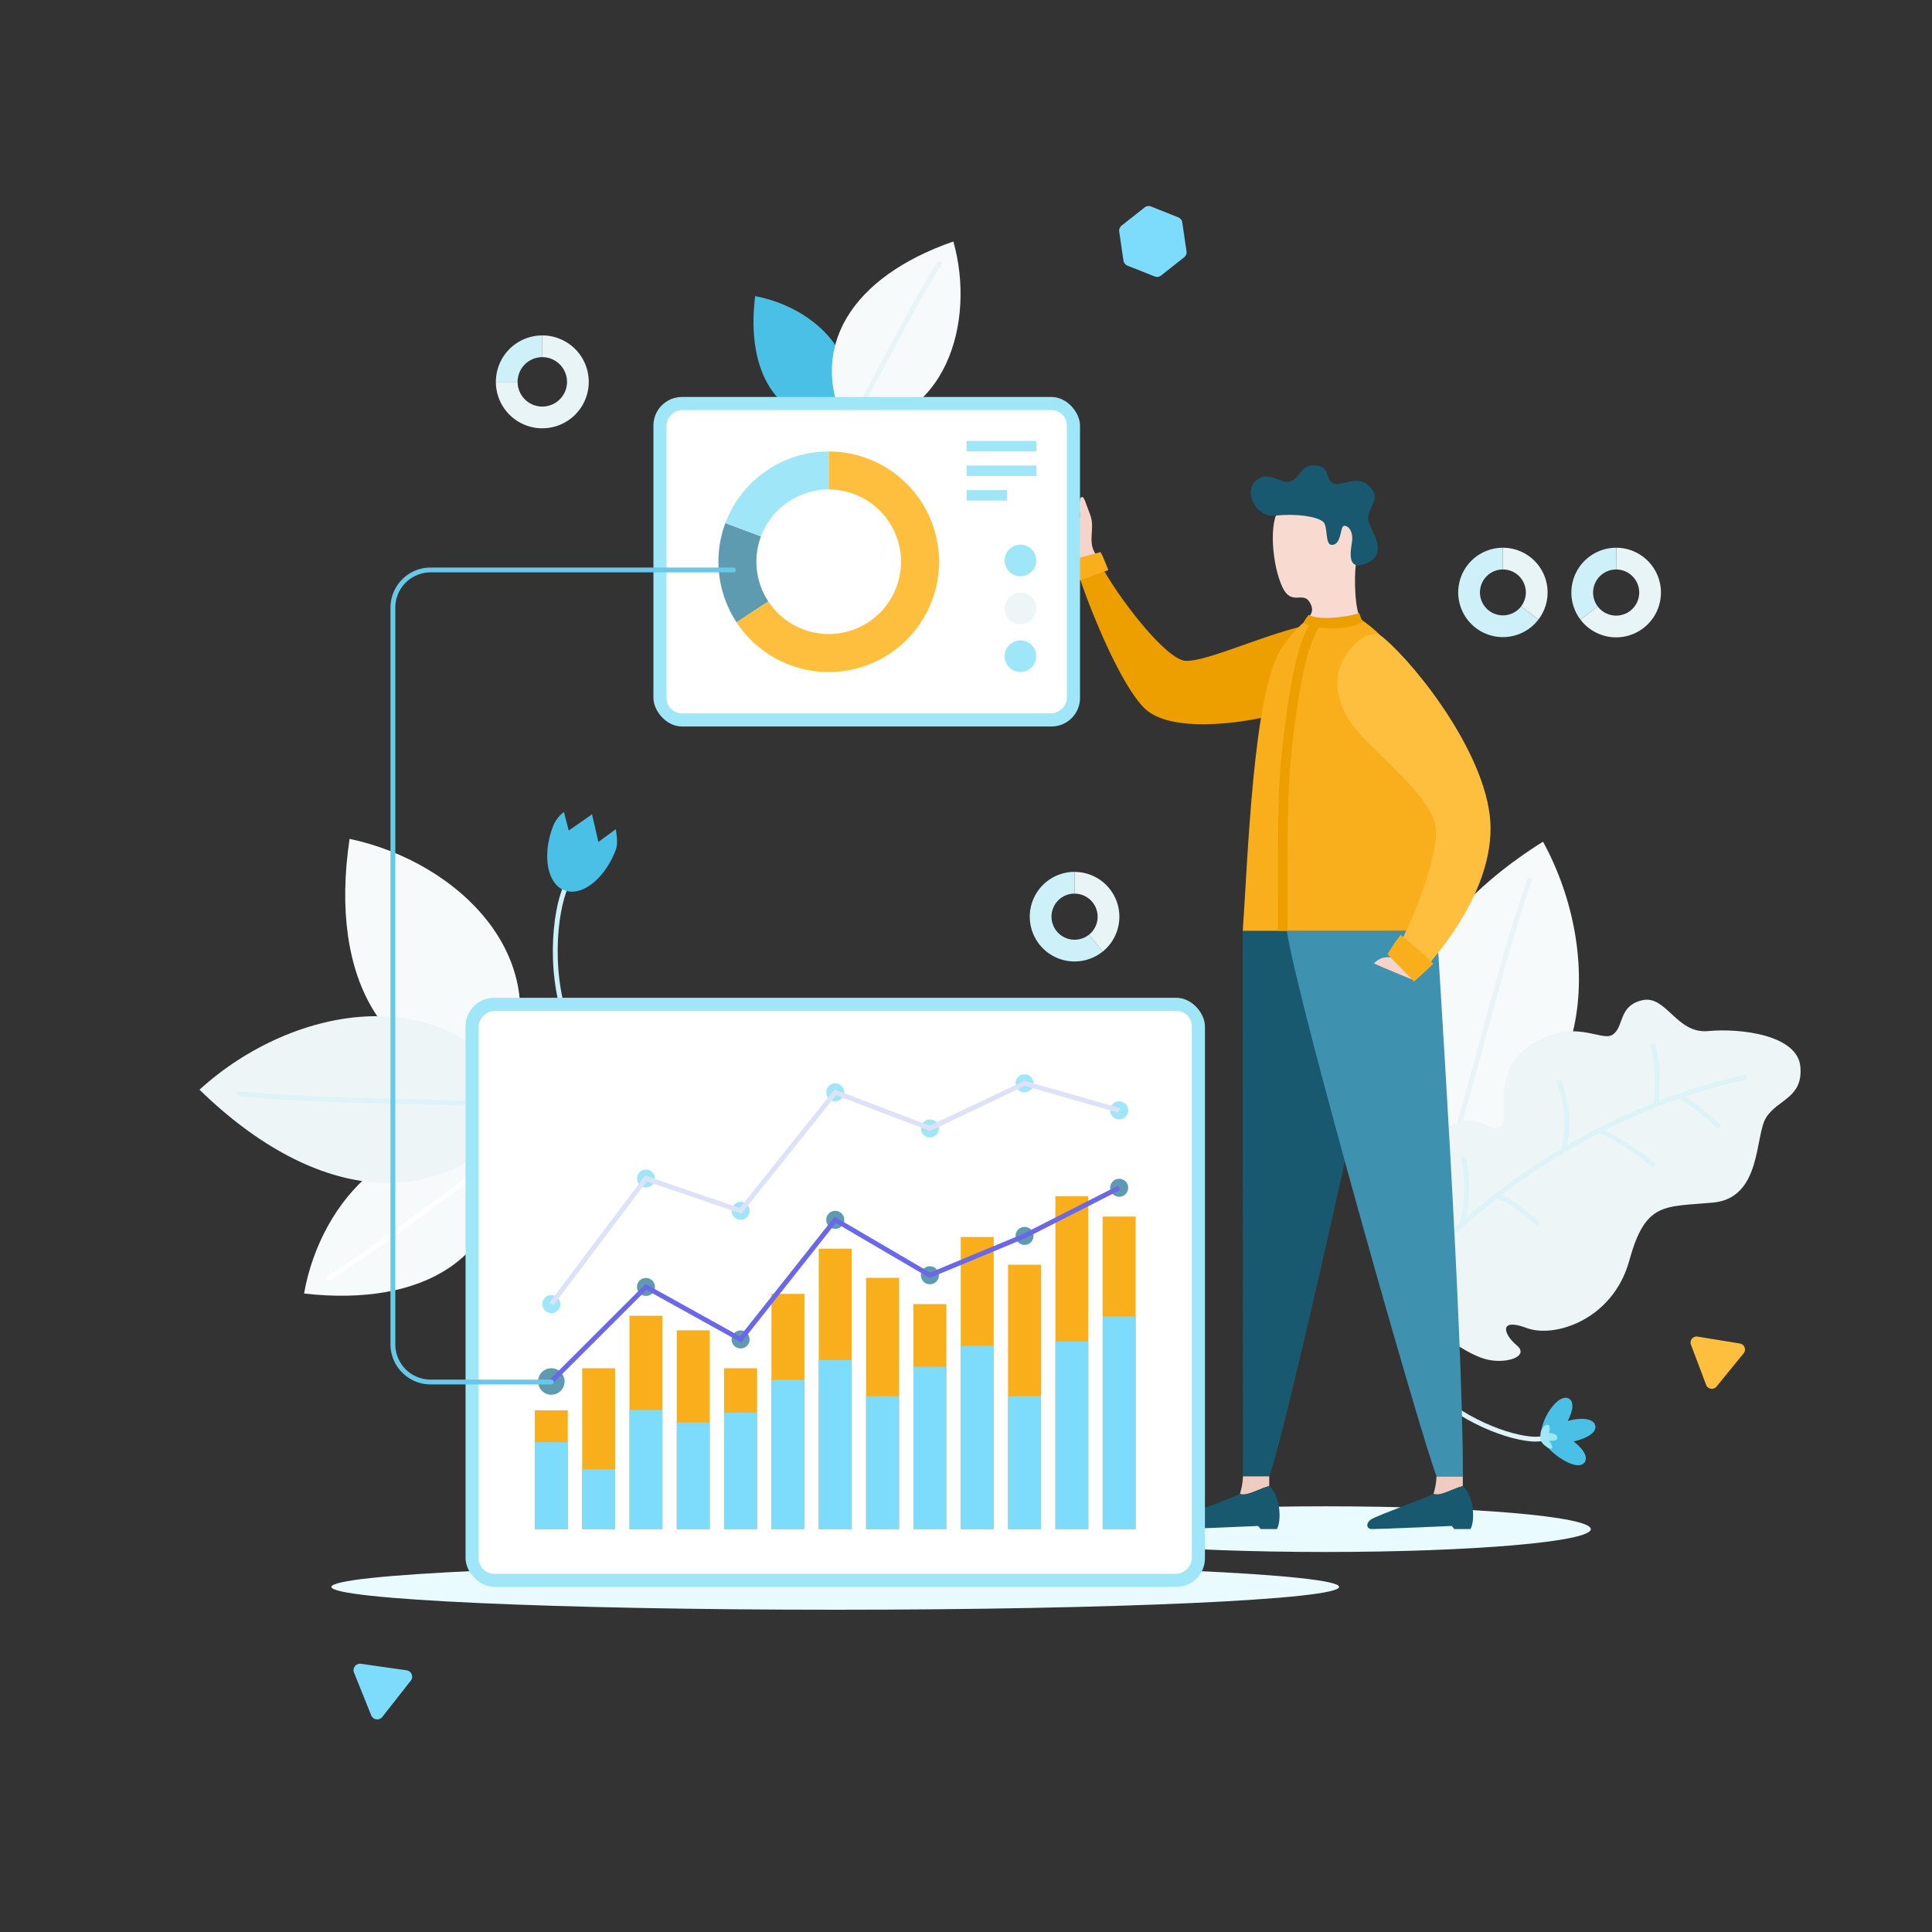 <?xml version="1.0" encoding="UTF-8"?>
<svg xmlns="http://www.w3.org/2000/svg" xmlns:xlink="http://www.w3.org/1999/xlink" xmlns:svgjs="http://svgjs.com/svgjs" id="SvgjsSvg1115" width="360" height="360" version="1.1">
  <rect width="100%" height="100%" fill="#333333" stroke="none"/>
  <defs id="SvgjsDefs1116"></defs>
  <g id="SvgjsG1117">
    <svg xmlns="http://www.w3.org/2000/svg" viewBox="0 0 800 800" width="360" height="360">
      <path fill="none" stroke="#cef0f8" stroke-linecap="round" stroke-linejoin="round" stroke-width="2" d="M236.1,364c-4.91,6.05-9.51,31.16-2.87,54.75" class="colorStrokeced3f8 svgStroke"></path>
      <path fill="#4ac0e7" d="M235.5 343.9l9.65-6.71 2.63 11.45 7.22-5.29c.43 3 .94 6.07-.1 8.77-4.58 11.88-14.08 19.28-21.23 16.53S224.45 354 229 342.15a13.53 13.53 0 014.52-5.91zM649.16 588.4c5.1-1.47 10.71-1.28 11.4 1.94.66 3.06-4 5.42-9 6.53 3.7 2.75 6.27 6.35 4.57 8.68-3.33 4.59-16.63-5.4-17.56-9.88-2.16-5.69 6.37-19.47 11.19-16.46C652 580.64 651.15 584.56 649.16 588.4z" class="colorced3f8 svgShape"></path>
      <path fill="none" stroke="#ddf3f8" stroke-linecap="round" stroke-linejoin="round" stroke-width="2" d="M638.52,595.67c-6.41,1.58-27.31-3.94-43-17.53" class="colorStrokedde2f8 svgStroke"></path>
      <path fill="#a0e6f9" d="M641.59,590.57a4,4,0,0,1-.33,2.9c1.42-.21,3.6.38,3.61,1.95,0,1.13-1.89,1.27-3.55,1.14a6.85,6.85,0,0,1,1,1.41c2.14,4.25-4.3.39-4.52-2.17a13.68,13.68,0,0,1,.2-2.73C638.4,590.74,640.88,589,641.59,590.57Z" class="colordde2f8 svgShape"></path>
      <path fill="#f6fafb" d="M599.79,479.38c-37.06-44.18-18.44-94.84,39.14-130.85C664.41,395.09,660.69,463.08,599.79,479.38Z" class="colorf6f6fb svgShape"></path>
      <path fill="none" stroke="#e9f4f7" stroke-linecap="round" stroke-linejoin="round" stroke-width="2" d="M599.79,479.38c8.27-22.8,21.16-80.3,33.6-115" class="colorStrokee9edf7 svgStroke"></path>
      <path fill="#4ac0e7" d="M348.42,175.17c-26.83.4-39.64-21.19-35.73-52.54C337,127.11,360.41,148.41,348.42,175.17Z" class="colorced3f8 svgShape"></path>
      <path fill="#f6fafb" d="M208.75 446.63c-49.87-.48-72.68-41.19-64-99.27C189.69 356.79 232.27 397.45 208.75 446.63zM208 478.56c1.07 42.2-32.7 62.7-82.09 57.06C132.58 497.34 165.72 460.11 208 478.56z" class="colorf6f6fb svgShape"></path>
      <path fill="none" stroke="#ffffff" stroke-linecap="round" stroke-linejoin="round" stroke-width="2" d="M208,478.56c-15.13,9.28-48.74,36.32-71.71,50.54" class="colorStrokefff svgStroke"></path>
      <path fill="#edf5f7" d="M580.41,533.62c-7.06-11.93-14.68-47.07,11.42-62.56,11.81-7,15.32-8.16,20.6-6.51,3.44,1.07,5.79,3.71,8.62,2.21,5.19-2.76-5.12-22.16,12.74-34s29.2-1.09,34-4.34S670,416.5,680,414.18s14.09,14,27.31,12.76c13.74-1.26,37,1.7,38.18,14.74s-9.47,13.5-14.2,21.12-1.74,33.31-22,35.17-27.93-.42-34.63,24-30.89,32.29-42.52,27.92-9.68,2.55-4.07,7.21-5,8.18-13.71,5.47S589.28,548.6,580.41,533.62Z" class="colore9edf7 svgShape"></path>
      <path fill="none" stroke="#ddf3f8" stroke-linecap="round" stroke-linejoin="round" stroke-width="2" d="M575.76 538.78c40.84-52.41 100.41-82.86 146.61-92.61M685.67 457.4c.6-3.19 1.32-16.94-1.36-24.59M695.18 453.84c4.58 2.05 13.85 9.77 16.13 12.37M647.29 476.34c1.28-4.73 3.38-14.4-1.56-28.15M661.89 468.23c4.52.86 17.34 9.6 22.56 13.95M619.64 495.2c6.53 1.78 12.51 7.73 16.88 11.36M605.17 507.29c2.54-6 2.85-18.42 1-27.33" class="colorStrokedde2f8 svgStroke"></path>
      <path fill="#edf5f7" d="M218,458.22c-33.9,46.12-87.12,40.07-135.39-7C121.48,415.71,187.92,403.32,218,458.22Z" class="colore9edf7 svgShape"></path>
      <path fill="none" stroke="#ddf3f8" stroke-linecap="round" stroke-linejoin="round" stroke-width="2" d="M218,458.22c-23.93-2.62-82.41-1.54-118.85-5.36" class="colorStrokedde2f8 svgStroke"></path>
      <path fill="#f6fafb" d="M350.69,177.55C333.57,144,352.85,114.49,394.77,100,404.17,133.37,391.84,176.09,350.69,177.55Z" class="colorf6f6fb svgShape"></path>
      <path fill="none" stroke="#e9f4f7" stroke-linecap="round" stroke-linejoin="round" stroke-width="2" d="M350.69,177.55c8.6-13.3,25.23-48,38.24-68.31" class="colorStrokee9edf7 svgStroke"></path>
      <g>
        <path fill="#e9fbff" d="M137.22 657.1c0-5.23 93.41-9.46 208.64-9.46s208.64 4.23 208.64 9.46-93.41 9.46-208.64 9.46S137.22 662.32 137.22 657.1zM438.78 633.19c0-5.23 49.22-9.46 110-9.46s109.94 4.23 109.94 9.46-49.22 9.45-109.94 9.45S438.78 638.41 438.78 633.19z" class="colore9efff svgShape"></path>
      </g>
      <g data-name="Little pie charts">
        <path fill="none" stroke="#cef0f8" stroke-linejoin="round" stroke-width="9" d="M633.44,253.82a14,14,0,1,1-11.21-22.51" class="colorStrokeced3f8 svgStroke"></path>
        <path fill="none" stroke="#e9f4f7" stroke-linejoin="round" stroke-width="9" d="M622.23,231.31a14,14,0,0,1,11.21,22.51" class="colorStrokee9edf7 svgStroke"></path>
        <path fill="none" stroke="#cef0f8" stroke-linejoin="round" stroke-width="9" d="M453.76,390.52a14.05,14.05,0,1,1-8.83-25" class="colorStrokeced3f8 svgStroke"></path>
        <path fill="none" stroke="#e9f4f7" stroke-linejoin="round" stroke-width="9" d="M444.93,365.54a14.05,14.05,0,0,1,8.83,25" class="colorStrokee9edf7 svgStroke"></path>
        <path fill="none" stroke="#cef0f8" stroke-linejoin="round" stroke-width="9" d="M658,253.83a14.06,14.06,0,0,1,11.22-22.52" class="colorStrokeced3f8 svgStroke"></path>
        <path fill="none" stroke="#e9f4f7" stroke-linejoin="round" stroke-width="9" d="M669.23,231.31A14.05,14.05,0,1,1,658,253.83" class="colorStrokee9edf7 svgStroke"></path>
        <path fill="none" stroke="#cef0f8" stroke-linejoin="round" stroke-width="9" d="M209.83,158.12a14.74,14.74,0,0,1,14.73-14.73" class="colorStrokeced3f8 svgStroke"></path>
        <path fill="none" stroke="#e9f4f7" stroke-linejoin="round" stroke-width="9" d="M224.56,143.39a14.73,14.73,0,1,1-14.73,14.73" class="colorStrokee9edf7 svgStroke"></path>
      </g>
      <g>
        <path fill="#19596f" d="M514.56,385.42c0,30,.11,164.49.11,225.91h10.9c6.12-15.23,46.93-196.94,51.07-225.91Z" class="color362e94 svgShape"></path>
        <path fill="#f0ccc0" d="M525.57,615.32v-4h-10.9a26.77,26.77,0,0,1-1.25,7.25C516.25,619.67,520.4,616.86,525.57,615.32Z" class="colorf0ccc0 svgShape"></path>
        <path fill="#19596f" d="M525.57,615.32c-5.17,1.54-9.32,4.35-12.15,3.26-1.5,1.09-23.61,9-25.86,10.58s-2,4,.47,4c3.57,0,32.92-1.29,32.92-1.29.6.65,1.08,1.29,1.08,1.29h6.71C530.74,629.72,530.2,619.31,525.57,615.32Z" class="color20196f svgShape"></path>
        <path fill="#f0ccc0" d="M605.72,615.32v-4h-10.9a26.77,26.77,0,0,1-1.25,7.25C596.4,619.67,600.55,616.86,605.72,615.32Z" class="colorf0ccc0 svgShape"></path>
        <path fill="#19596f" d="M605.72,615.32c-5.17,1.54-9.32,4.35-12.15,3.26-1.5,1.09-23.61,9-25.86,10.58s-2,4,.48,4c3.56,0,32.91-1.29,32.91-1.29.6.65,1.08,1.29,1.08,1.29h6.71C610.89,629.72,610.34,619.31,605.72,615.32Z" class="color20196f svgShape"></path>
        <path fill="#3e92af" d="M595,385.42c.62,11.38,10.76,164.49,10.76,225.91h-10.9c-6.12-15.23-57.81-196.94-62-225.91Z" class="color423eaf svgShape"></path>
        <path fill="#ed9f00" d="M544.22,258.41c-16.63,2.41-44.47,15.87-53.42,15.2s-32.34-32.08-37.05-44.07a44.74,44.74,0,0,1-8.82,2.29c1.45,7.8,16.82,49.08,28.77,61.24,10.11,10.28,38.18,6.89,53.34,3.11S544.22,258.41,544.22,258.41Z" class="colored9f00 svgShape"></path>
        <path fill="#f7d4c9" d="M451.39,213.08c-2.26-5.91-2.62-8-3.78-7.07s-.23,8.56-.47,8.06c-1.14-.27-2.28-.58-3.41-1l-12.13-4.28a57.92,57.92,0,0,0,5.7,15.11c3.23,5.92,5,4.49,7.63,7.9a22.44,22.44,0,0,0,8.82-2.29C450.05,224.2,453.66,219,451.39,213.08Z" class="colorf7d3c9 svgShape"></path>
        <path fill="#f8af1b" d="M442.81 232s12.13-3.09 12.89-3.41c1.34 2.2 3.07 7.34 3.27 7.43-2.16.9-14.51 5.31-14.88 5.15C443.65 240 442.81 232 442.81 232zM595 385.42h-80.4c2.1-29.06 4.23-99.78 16.13-117.11 14.82-21.57 27-19.15 42.47-3.69C594 285.47 598.15 361.19 595 385.42z" class="colorfcba06 svgShape"></path>
        <path fill="none" stroke="#ed9f00" stroke-width="4" d="M544.68,258.37c-4.29,6.51-8.15,19-11.81,52.15-1.76,16-1.74,29.78-1.74,74.9" class="colorStrokeed9f00 svgStroke"></path>
        <path fill="#f8dad0" d="M561.34,234.5c-.48,3.89-.66,18.66,2.63,22.89-2.37,1.8-14.89,4.33-24.26.58,2-2.48,5.2-4.15,2.63-8.55-2.8-4.8-7.53,1.65-11.28-6.21-4.37-9.16-5.69-27.24-1.35-32.27,4.84-5.64,14.52-12.53,27.61-4.85C568,212.36,562.31,226.61,561.34,234.5Z" class="colorf8d8d0 svgShape"></path>
        <path fill="#19596f" d="M551.49,225.63c-3,.05-1.45-7.74-3.63-9.59-2.58-2.2-11.2-3.47-19.56-2.54s-13.57-10-8.23-14.52,10.21,1.71,14.19.39c4.64-1.55,3.82-7.22,10.72-6.63,6.37.55,3.48,6.48,7.53,7.53s10.31-4.45,15.41,2.09c3.78,4.85-1.9,7.69-1.3,13.09.38,3.37,8.78,13.33-.28,17.55s-7-5-6.49-8.86-1.25-6.35-3.17-6.43S555.73,225.58,551.49,225.63Z" class="color362e94 svgShape"></path>
        <path fill="#ed9f00" d="M562.78,253.82c-2.22,1.11-16.08,3.55-20.84.77a13.86,13.86,0,0,0-2.23,3.38c3.32,2,15.78,4.1,24.49-.38C563.64,256.09,562.78,253.82,562.78,253.82Z" class="colored9f00 svgShape"></path>
        <path fill="#ffbf3e" d="M572.77,264c14.6,12.25,44.44,50.69,44.44,79s-23.91,55-31.76,62.9l-9.53-9.53c5.81-5.81,21.23-44.21,18.37-55s-16.47-22.51-28.54-34.58-13.24-22.24-11.12-29.86S566.67,258.89,572.77,264Z" class="colorffd03e svgShape"></path>
        <path fill="#f7d4c9" d="M575.92,396.35c-2.76,0-4.56.1-7,2.54,2.43,1.27,16.52,7,16.52,7Z" class="colorf7d3c9 svgShape"></path>
        <path fill="#f8af1b" d="M585.52,406.45s-10.23-10.7-11-11.3a65.89,65.89,0,0,1,5.48-8c2.18,1.7,13.44,11.41,13.48,11.88C592.52,400.19,585.52,406.45,585.52,406.45Z" class="colorfcba06 svgShape"></path>
      </g>
      <g>
        <rect width="306.16" height="243.93" x="192.78" y="413.16" fill="#a0e6f9" rx="11.82" class="colordde2f8 svgShape"></rect>
        <rect width="233.06" height="295.29" x="229.33" y="387.48" fill="#ffffff" rx="6.39" transform="rotate(-90 345.86 535.13)" class="colorfff svgShape"></rect>
      </g>
      <g>
        <rect width="13.65" height="49.21" x="221.46" y="583.98" fill="#f8af1b" class="colorfcba06 svgShape"></rect>
        <rect width="13.65" height="36.02" x="221.46" y="597.16" fill="#7ddbfb" class="color807dfb svgShape"></rect>
        <rect width="13.65" height="66.62" x="241.06" y="566.56" fill="#f8af1b" class="colorfcba06 svgShape"></rect>
        <rect width="13.65" height="88.36" x="260.65" y="544.82" fill="#f8af1b" class="colorfcba06 svgShape"></rect>
        <rect width="13.65" height="82.32" x="280.25" y="550.86" fill="#f8af1b" class="colorfcba06 svgShape"></rect>
        <rect width="13.65" height="66.62" x="299.84" y="566.56" fill="#f8af1b" class="colorfcba06 svgShape"></rect>
        <rect width="13.65" height="97.42" x="319.44" y="535.77" fill="#f8af1b" class="colorfcba06 svgShape"></rect>
        <rect width="13.65" height="116.14" x="339.03" y="517.04" fill="#f8af1b" class="colorfcba06 svgShape"></rect>
        <rect width="13.65" height="104.06" x="358.63" y="529.12" fill="#f8af1b" class="colorfcba06 svgShape"></rect>
        <rect width="13.65" height="93.19" x="378.22" y="539.99" fill="#f8af1b" class="colorfcba06 svgShape"></rect>
        <rect width="13.65" height="120.97" x="397.82" y="512.21" fill="#f8af1b" class="colorfcba06 svgShape"></rect>
        <rect width="13.65" height="109.5" x="417.41" y="523.69" fill="#f8af1b" class="colorfcba06 svgShape"></rect>
        <rect width="13.65" height="137.88" x="437.01" y="495.3" fill="#f8af1b" class="colorfcba06 svgShape"></rect>
        <rect width="13.65" height="129.43" x="456.6" y="503.76" fill="#f8af1b" class="colorfcba06 svgShape"></rect>
        <rect width="13.65" height="24.76" x="241.06" y="608.43" fill="#7ddbfb" class="color807dfb svgShape"></rect>
        <rect width="13.65" height="49.38" x="260.65" y="583.8" fill="#7ddbfb" class="color807dfb svgShape"></rect>
        <rect width="13.65" height="44.17" x="280.25" y="589.01" fill="#7ddbfb" class="color807dfb svgShape"></rect>
        <rect width="13.65" height="48.25" x="299.84" y="584.93" fill="#7ddbfb" class="color807dfb svgShape"></rect>
        <rect width="13.65" height="61.84" x="319.44" y="571.35" fill="#7ddbfb" class="color807dfb svgShape"></rect>
        <rect width="13.65" height="69.99" x="339.03" y="563.19" fill="#7ddbfb" class="color807dfb svgShape"></rect>
        <rect width="13.65" height="55.04" x="358.63" y="578.14" fill="#7ddbfb" class="color807dfb svgShape"></rect>
        <rect width="13.65" height="67.27" x="378.22" y="565.91" fill="#7ddbfb" class="color807dfb svgShape"></rect>
        <rect width="13.65" height="75.88" x="397.82" y="557.31" fill="#7ddbfb" class="color807dfb svgShape"></rect>
        <rect width="13.65" height="55.04" x="417.41" y="578.14" fill="#7ddbfb" class="color807dfb svgShape"></rect>
        <rect width="13.65" height="77.69" x="437.01" y="555.49" fill="#7ddbfb" class="color807dfb svgShape"></rect>
        <rect width="13.65" height="88.11" x="456.6" y="545.08" fill="#7ddbfb" class="color807dfb svgShape"></rect>
        <path fill="#5e9bb0" d="M222.8,572.05a5.49,5.49,0,1,1,5.49,5.48A5.49,5.49,0,0,1,222.8,572.05Z" class="color6b67e9 svgShape"></path>
        <circle cx="267.48" cy="532.89" r="3.73" fill="#5e9bb0" class="color6b67e9 svgShape"></circle>
        <path fill="#5e9bb0" d="M302.94 554.63a3.73 3.73 0 113.73 3.73A3.73 3.73 0 01302.94 554.63zM342.13 505.11a3.73 3.73 0 113.73 3.73A3.73 3.73 0 01342.13 505.11zM381.32 528.06a3.73 3.73 0 113.73 3.73A3.73 3.73 0 01381.32 528.06z" class="color6b67e9 svgShape"></path>
        <circle cx="424.24" cy="511.76" r="3.73" fill="#5e9bb0" class="color6b67e9 svgShape"></circle>
        <circle cx="463.43" cy="491.83" r="3.73" fill="#5e9bb0" class="color6b67e9 svgShape"></circle>
        <polyline fill="none" stroke="#6b67e9" stroke-miterlimit="10" stroke-width="2" points="228.29 572.05 267.48 532.89 306.67 554.63 345.86 505.11 385.05 528.06 424.24 511.76 463.43 491.83"></polyline>
        <path fill="#a0e6f9" d="M224.56,540a3.73,3.73,0,1,1,3.73,3.73A3.73,3.73,0,0,1,224.56,540Z" class="colordde2f8 svgShape"></path>
        <circle cx="267.48" cy="487.98" r="3.73" fill="#a0e6f9" transform="rotate(-80.78 267.494 487.979)" class="colordde2f8 svgShape"></circle>
        <path fill="#a0e6f9" d="M302.94 501.38a3.73 3.73 0 113.73 3.73A3.73 3.73 0 01302.94 501.38zM342.13 452.32a3.73 3.73 0 113.73 3.73A3.73 3.73 0 01342.13 452.32z" class="colordde2f8 svgShape"></path>
        <circle cx="385.05" cy="467.24" r="3.73" fill="#a0e6f9" transform="rotate(-80.78 385.07 467.238)" class="colordde2f8 svgShape"></circle>
        <circle cx="424.24" cy="448.59" r="3.73" fill="#a0e6f9" class="colordde2f8 svgShape"></circle>
        <path fill="#a0e6f9" d="M459.7,459.78a3.73,3.73,0,1,1,3.73,3.73A3.73,3.73,0,0,1,459.7,459.78Z" class="colordde2f8 svgShape"></path>
        <polyline fill="none" stroke="#dde2f8" stroke-miterlimit="10" stroke-width="2" points="228.29 540 267.48 487.98 306.67 501.38 345.86 452.32 385.05 467.24 424.24 448.59 463.43 459.78"></polyline>
      </g>
      <g data-name="Top frame">
        <rect width="176.64" height="136.45" x="270.57" y="164.38" fill="#a0e6f9" rx="11.82" class="colordde2f8 svgShape"></rect>
        <rect width="125.58" height="165.77" x="296.1" y="149.72" fill="#ffffff" rx="6.39" transform="rotate(-90 358.885 232.605)" class="colorfff svgShape"></rect>
      </g>
      <g data-name="Top graph">
        <path fill="#5e9bb0" d="M313.21,232.61a29.91,29.91,0,0,1,1.9-10.5l-14.74-5.53A45.77,45.77,0,0,0,305,257.69l13.16-8.64A29.79,29.79,0,0,1,313.21,232.61Z" class="color6b67e9 svgShape"></path>
        <path fill="#a0e6f9" d="M343.15,202.68V186.94a45.69,45.69,0,0,0-42.78,29.64l14.74,5.53A30,30,0,0,1,343.15,202.68Z" class="colordde2f8 svgShape"></path>
        <path fill="#ffbf3e" d="M343.15,186.94v15.74a29.93,29.93,0,1,1-25,46.37L305,257.69a45.67,45.67,0,1,0,38.17-70.75Z" class="colorffd03e svgShape"></path>
        <rect width="28.88" height="4.34" x="400.26" y="182.59" fill="#a0e6f9" class="colordde2f8 svgShape"></rect>
        <rect width="28.88" height="4.34" x="400.26" y="192.77" fill="#a0e6f9" class="colordde2f8 svgShape"></rect>
        <rect width="16.73" height="4.34" x="400.26" y="202.94" fill="#a0e6f9" class="colordde2f8 svgShape"></rect>
        <path fill="#a0e6f9" d="M416,232.08a6.55,6.55,0,1,1,6.55,6.55A6.56,6.56,0,0,1,416,232.08Z" class="colordde2f8 svgShape"></path>
        <path fill="#edf5f7" d="M416,251.91a6.55,6.55,0,1,1,6.55,6.54A6.55,6.55,0,0,1,416,251.91Z" class="colore9edf7 svgShape"></path>
        <path fill="#a0e6f9" d="M416,271.73a6.55,6.55,0,1,1,6.55,6.55A6.56,6.56,0,0,1,416,271.73Z" class="colordde2f8 svgShape"></path>
      </g>
      <g>
        <path fill="none" stroke="#67c8e9" stroke-linecap="round" stroke-linejoin="round" stroke-width="2" d="M303.71,236H178.32a15.63,15.63,0,0,0-15.63,15.63v305a15.63,15.63,0,0,0,15.63,15.63h50" class="colorStroke6b67e9 svgStroke"></path>
      </g>
      <g data-name="Secondary shapes">
        <path fill="#7ddbfb" d="M487.9,90,476.61,85.5a2.68,2.68,0,0,0-2.64.39l-9.53,7.53a2.66,2.66,0,0,0-1,2.48l1.76,12a2.66,2.66,0,0,0,1.65,2.09l11.29,4.49a2.66,2.66,0,0,0,2.63-.39l9.54-7.54a2.65,2.65,0,0,0,1-2.47l-1.76-12A2.67,2.67,0,0,0,487.9,90Z" class="color807dfb svgShape"></path>
        <path fill="#ffbf3e" d="M700.18,556.81l6.3,16.65a2.51,2.51,0,0,0,4.28.7L722,560.38a2.51,2.51,0,0,0-1.54-4.06l-17.57-2.87A2.51,2.51,0,0,0,700.18,556.81Z" class="colorffd03e svgShape"></path>
        <path fill="#7ddbfb" d="M146.59,692.58l7.12,17.7a2.68,2.68,0,0,0,4.6.66l11.78-15a2.68,2.68,0,0,0-1.74-4.31l-18.89-2.69A2.68,2.68,0,0,0,146.59,692.58Z" class="color807dfb svgShape"></path>
      </g>
    </svg>
  </g>
</svg>
